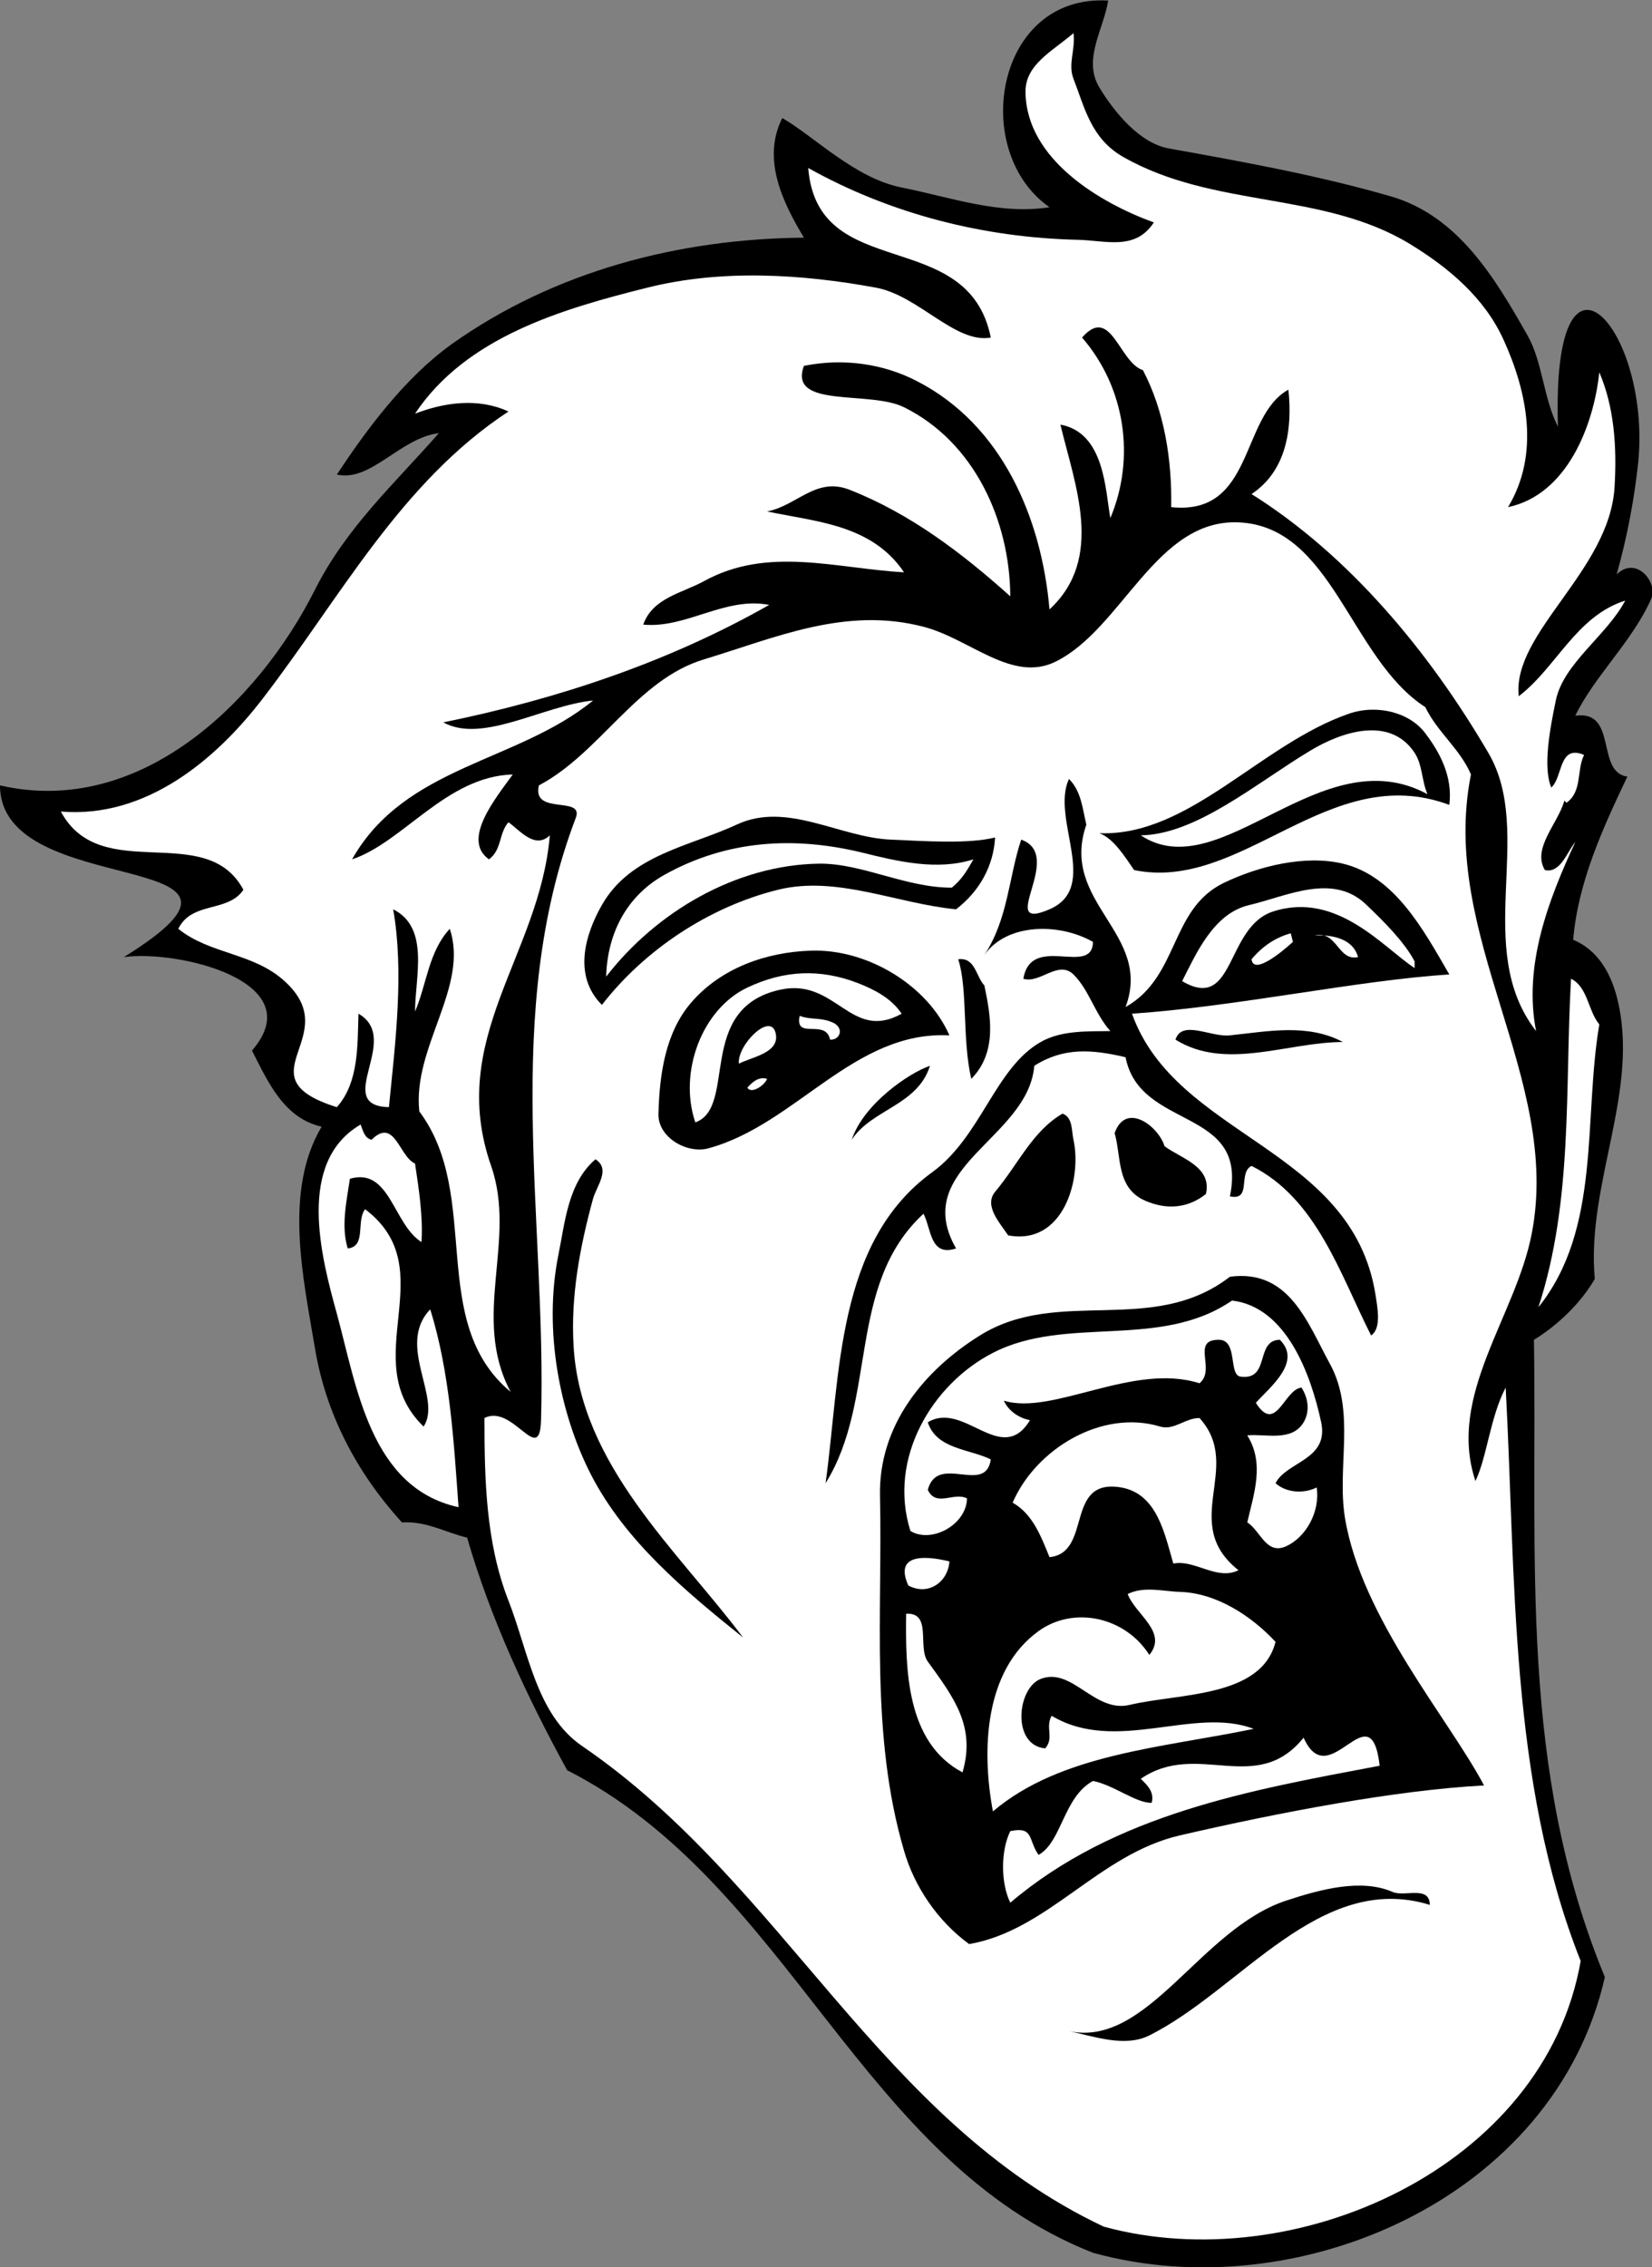 <?xml version="1.0" encoding="UTF-8" standalone="no"?>
<svg
   xmlns:dc="http://purl.org/dc/elements/1.1/"
   xmlns:cc="http://creativecommons.org/ns#"
   xmlns:rdf="http://www.w3.org/1999/02/22-rdf-syntax-ns#"
   xmlns:svg="http://www.w3.org/2000/svg"
   xmlns="http://www.w3.org/2000/svg"
   viewBox="0 0 1027.733 1409.8"
   height="1409.8"
   width="1027.733"
   xml:space="preserve"
   id="svg2"
   version="1.1"><rect x="0" y="0" width="1027.733" height="1409.8" fill="#808080" stroke="none"/><defs
     id="defs6" /><g
     transform="matrix(1.333,0,0,-1.333,0,1409.8)"
     id="g10"><g
       transform="scale(0.1)"
       id="g12"><path
         id="path14"
         style="fill:#000000;fill-opacity:1;fill-rule:nonzero;stroke:none"
         d="m 5172,10573.5 c -22,-136 -120,-275 -41,-406 70,-115 188,-260.02 325,-284.02 346,-62 694,-125 1034,-223 315,-91 487,-381 639,-649 70,-123 74,-292 142,-426 -31,981 434,457 375,-162 -18,-173 -52,-353.01 -101,-527 91,90 194,-38 162,-112 -88,-200 -266,-362 -355,-547 200,27.99 94,-264 243,-284 -115,-241 -230,-492 -253,-761 115,-48.01 174,-155 203,-264 114,-432 -143,-871 -102,-1318.01 -62,-107.99 -170,-215 -284,-283.99 16,-1023 -72,-1998 331,-2973 C 7254,316.477 6050,-194.527 5101,67.477 4014,495.473 3689,1788.48 2647,2318.48 c -189,345 -358,708 -467,1085 -101,24 -190,78 -304,70.99 -216,237.01 -356,512.01 -406,812.01 -55,327.99 -147,733.99 31,1033.99 -178,40 -252,213.01 -325,355 280,323.01 -347,471.01 -598,436.01 842,522 -578,252.99 -578,801 651,-150 1205,386 1470,912.99 148,293.01 374,497.01 578,730.01 -181,-22 -318,-230 -476,-193 137,207 316,451 537,609 479,340 1060,491 1643,496 -96,160 -199,364 -101,558.02 148,-85.02 339,-281.02 557,-324.02 227,-45 456,-129 690,-92 -373,260 -253,995.02 274,964.02" /><path
         id="path16"
         style="fill:#ffffff;fill-opacity:1;fill-rule:nonzero;stroke:none"
         d="m 5010,10208.5 c 52,-133 81,-279.02 233,-365.02 424,-241 931,-158 1338,-406 180,-110 347,-250 436,-446 111,-243 170,-535 21,-781 276,58 400,382 426,629 69,-161 83,-345 71,-538 -25,-389 -479,-678 -447,-973 175,133 268,374 497,446 -87,-164.01 -289,-293 -324,-466 -28,-134.01 -61,-312 -21,-406 55,50 34,202.99 153,151.99 -36,-70.99 -7,-169 -82,-222.99 l -10,10 c -30,-108 -152,-222.01 -91,-324 73,-16 103,84 142,131 -127,-273.01 -243,-578.01 -183,-882 -299,385 -3,923.99 -223,1297.99 -275,470.01 -648,920.01 -1105,1207.01 164,109 191,305 172,487 -226,-125 -158,-589 -547,-548 4,221 -32,449 -132,639 -111,35 -149,307 -284,152 202,-233 250,-562 132,-842 -24,133 -27,398 -233,436 66,-279 208,-623 -51,-862 -37,426 -221,861 -619,1065 -152,79 -339,109 -527,71 -75,-201 307,-113 467,-193 328,-162 494,-529 496,-882 -225,202 -469,387 -750,497 -157,62 -246,-75 -385,-101.01 223,-47.99 488,-58.99 639,-283.99 -319,18 -635,123 -933,-41.01 -102,-55.99 -240,-77.99 -284,-202.99 202,-19 381,132 588,92 -472,-268 -991,-440 -1521,-548 182,-101.01 464,78 699,102 -355,-290 -877,-303.01 -1125,-741 238,79 440,386.99 750,396 -78,-109.01 -241,-304.01 -111,-396 61,45 45,121 91,172.99 53,-36.99 123,-127.99 193,-61 -47,-560 -482,-945.99 -274,-1541.99 122,-349 -95,-704 91,-1054 -392,325.99 -131,914 -426,1308 -33,298.99 233,582 142,852 -99,-107 -107,-257 -162,-386 0,160 70,391 -102,476.99 51,-291.99 11,-615 -20,-922.99 -267,7 64,317.99 -142,436 -5,-143.01 3,-320 -101,-436 -453,142 44,327 -244,587.99 -146,133.01 -347,124.01 -496,244.01 64,130 231,74 304,181.99 -175,327.01 -665,17.01 -852,365 397,-32.99 724,242.01 943,528.01 361,469 643,1008 1146,1338 -140,65 -299,43 -436,-10 239,359 688,489 1085,588 348,87 721,63 1065,0 199,-36 372,-263 537,-233 -106,527 -809,248 -852,791 388,-217 824,-325 1258,-335 132,-3 268,-52 355,81 -248,90 -596,293 -599,609.02 -1,128 125,189 224,274 10,-76 -27,-145 0,-213" /><path
         id="path18"
         style="fill:#ffffff;fill-opacity:1;fill-rule:nonzero;stroke:none"
         d="m 6652,7277.48 c 57,-118.01 161,-193.01 213,-314 -151,-754.01 424,-1414.01 284,-2140 -74,-388.01 -397,-756 -263,-1156 54,112.99 69,299 141,436 48,-882 16,-1834.01 350,-2675 C 7209,465.473 6043,-54.527 5151,189.473 4103,684.473 3661,1785.47 2718,2430.47 c -215,146.01 -252,442.01 -345,679 -106,271 -112,567.01 -112,852.01 133,67.99 258,-229 264,-10 27,936 -185,1897.99 162,2808.99 41,106.01 -206,10 -172,152.01 286,151 457,494 771,587.99 336,102.01 660,247.01 1024,152.01 217,-56 414,-264 618,-162.01 311,155 467,665 852,649.01 439,-18 521,-636 872,-862" /><path
         id="path20"
         style="fill:#000000;fill-opacity:1;fill-rule:nonzero;stroke:none"
         d="m 6652,7155.47 c 66,-86.99 129,-200 112,-333.99 -561,210 -965,-408 -1471,-304 -43,61.99 -95,146.99 -162,171.99 419,-15.99 753,416 1166,558.01 130,44 282,6 355,-92.01" /><path
         id="path22"
         style="fill:#ffffff;fill-opacity:1;fill-rule:nonzero;stroke:none"
         d="m 6602,7064.47 c 37,-55.99 33,-130.99 60,-192.99 -496,268.99 -964,-439 -1338,-192.01 260,4.01 539,244.01 791,395 137,83.01 369,168.01 487,-10" /><path
         id="path24"
         style="fill:#000000;fill-opacity:1;fill-rule:nonzero;stroke:none"
         d="m 5070,6729.47 c -127,-365.99 312,-505.99 183,-850.99 251,141.99 206,455 456,578 165,80 383,132.99 558,91 242,-58.01 376,-308.01 497,-517.01 -429,-26.99 -985,-148.99 -1481,-182.99 206,-577.01 1025,-623.01 1136,-1308.01 10,-64 29,-160 -20,-192.99 -145,286 -254,638.99 -558,791 -65,-32.01 3,-164 -101,-142.01 87,419 -420,306.01 -487,649 -157,37.01 -289,47.01 -426,-40 -28,-340 -582,-474 -365,-851.99 -122,-40 -115,91 -152,161.99 -360,-331.99 -213,-865.99 -457,-1256.99 70,502.99 48,1124 497,1450 230,166.99 293,486 507,607.99 98,56.01 223,49 325,51.01 -73,82 -99,192 -172,263.99 -71,69 -156,-43.99 -234,-20 36,214 322,8.01 325,172.01 -156,89 -401,89 -507,-61 111,167 114,366 172,537.99 209,-74 -123,-435 132,-325 239,103.01 4,423.01 91,608.01 58,-58.01 63,-139 81,-213.01" /><path
         id="path26"
         style="fill:#000000;fill-opacity:1;fill-rule:nonzero;stroke:none"
         d="m 4158,6659.47 c 162,-6.99 360,-20.99 486,10 -7,-134 -74,-251.99 -182,-335 -279,27.01 -557,159.01 -832,91 -325,-81 -623,-281.99 -821,-536.99 -137,136.99 -77,330.99 0,465.99 134,235 409,273.01 629,375 235,110 479,-60 720,-70" /><path
         id="path28"
         style="fill:#ffffff;fill-opacity:1;fill-rule:nonzero;stroke:none"
         d="m 4026,6598.48 c 161,-40 347,-85 517,-31 -31,-54 -54,-94 -101,-132.01 -213,-1 -419,114 -619,112.01 -390,-6 -761,-226 -994,-527.01 5,194 90,374 274,476.01 290,161 603,180 923,102" /><path
         id="path30"
         style="fill:#ffffff;fill-opacity:1;fill-rule:nonzero;stroke:none"
         d="m 6602,6091.48 v -31.01 c -144,93.01 -361,360 -660,264 -224,-71.99 -176,-471.99 -425,-325 65,126 145,316 314,355 175,41 391,153.01 547,0 80,-75.99 177,-172.99 224,-262.99" /><path
         id="path32"
         style="fill:#ffffff;fill-opacity:1;fill-rule:nonzero;stroke:none"
         d="m 6034,6182.48 c -50,-46 -184,-157.01 -193,-81 52,62 113,102 183,121 l 10,-40" /><path
         id="path34"
         style="fill:#ffffff;fill-opacity:1;fill-rule:nonzero;stroke:none"
         d="m 6338,6111.48 c -95,-20 -96,125 -203,101 74,4 179,-11 203,-101" /><path
         id="path36"
         style="fill:#000000;fill-opacity:1;fill-rule:nonzero;stroke:none"
         d="m 3782,6141.48 c 264,10 546,-160 649,-395 -446,22.99 -716,-416.01 -1125,-527.01 -98,-26.99 -237,50 -233,162.01 5,186 33,377.99 152,517 140,163 352,235.99 557,243" /><path
         id="path38"
         style="fill:#000000;fill-opacity:1;fill-rule:nonzero;stroke:none"
         d="m 4594,5979.47 c 30,-141.99 61,-311.99 -61,-435.99 -43,184 -16,420.99 -61,558 80,10 82,-80 122,-122.01" /><path
         id="path40"
         style="fill:#ffffff;fill-opacity:1;fill-rule:nonzero;stroke:none"
         d="m 4006,5989.47 c 76,-30 154,-70 202,-141.99 -239,-133.01 -305,169 -567,111.99 -396,-86.99 -198,-547.99 -396,-619 -79,233.01 30,528.01 243,629 169,80 338,90 518,20" /><path
         id="path42"
         style="fill:#ffffff;fill-opacity:1;fill-rule:nonzero;stroke:none"
         d="m 7464,5797.48 c -75,-441 10,-953.01 -284,-1319 162,498 123,1019 152,1531.99 79,-38.99 78,-146.99 132,-212.99" /><path
         id="path44"
         style="fill:#ffffff;fill-opacity:1;fill-rule:nonzero;stroke:none"
         d="m 3884,5807.48 c 59,-25 37,-84 -10,-81 -20,100 -166,-4 -142,111 54,-20 95,-6 152,-30" /><path
         id="path46"
         style="fill:#ffffff;fill-opacity:1;fill-rule:nonzero;stroke:none"
         d="m 3620,5756.48 c 21,-91.01 -108,-110 -172,-142.01 -7,89.01 149,243.01 172,142.01" /><path
         id="path48"
         style="fill:#000000;fill-opacity:1;fill-rule:nonzero;stroke:none"
         d="m 5740,5746.48 c 175,17.99 362,57 527,-31.01 -261,-1 -546,-135 -781,11.01 30,95 166,10 254,20" /><path
         id="path50"
         style="fill:#000000;fill-opacity:1;fill-rule:nonzero;stroke:none"
         d="m 4340,5604.47 c -57,-185 -272,-201.99 -365,-345 55,167.01 268,312.01 365,345" /><path
         id="path52"
         style="fill:#ffffff;fill-opacity:1;fill-rule:nonzero;stroke:none"
         d="m 3580,5543.48 c -13,-32 -74,-72 -92,-41 19,21 50,54 92,41" /><path
         id="path54"
         style="fill:#000000;fill-opacity:1;fill-rule:nonzero;stroke:none"
         d="m 5010,5259.47 c 40,-185.99 -48,-494 -305,-445.99 -39,59 -114,138 -61,203 109,130 175,283.99 315,365 49,-19 41,-79 51,-122.01" /><path
         id="path56"
         style="fill:#000000;fill-opacity:1;fill-rule:nonzero;stroke:none"
         d="m 5435,5229.47 c 75,-56.99 223,-94 193,-222.99 -84,-67.01 -184,-75 -284,-31.01 -135,59 -110,204 -142,315 52,148.01 204,33.01 233,-61" /><path
         id="path58"
         style="fill:#ffffff;fill-opacity:1;fill-rule:nonzero;stroke:none"
         d="m 1734,5259.47 c 108,107.01 129,-79 203,-110.99 18,-120 38,-250 30,-366 -132,81.99 -147,350 -334,295 -16,-108.01 -42,-222.01 -10,-325 88,9 38,127.99 81,182.99 372,-281.99 -47,-702.99 273,-1013.99 88,133.99 -130,378.99 31,547 92,-297 110,-618.01 132,-923.01 -412,90 -475,563.01 -568,903.01 -74,266.99 -189,706.99 111,881.99 11,-26.99 17,-62.99 51,-71" /><path
         id="path60"
         style="fill:#000000;fill-opacity:1;fill-rule:nonzero;stroke:none"
         d="m 2768,4985.47 c -62,-226.99 -105,-456.99 -91,-688.99 32,-556.01 487,-954 791,-1359 -268,215 -549,447.99 -710,760 -144,281 -223,671 -152,1025 31,150 44,335 173,446 72,-46 6,-124.01 -11,-183.01" /><path
         id="path62"
         style="fill:#000000;fill-opacity:1;fill-rule:nonzero;stroke:none"
         d="m 5740,4620.47 c 277,37.01 362,-215 466,-405 123,-222.99 32,-481 71,-720 77,-467.99 486,-938.99 649,-1247.99 -406,-21 -953,-125 -1420,-233.01 -379,-87.99 -614,-442.99 -983,-506.99 -148,107.99 -256,269 -304,436 -158,538 -100,1101.99 -112,1653 -8,330 206,587.99 466,750 367,228.99 805,-5 1167,273.99" /><path
         id="path64"
         style="fill:#ffffff;fill-opacity:1;fill-rule:nonzero;stroke:none"
         d="m 5750,4509.47 c 252,-30 367,-340 416,-567.99 37,-176.01 -161,-182.01 -213,-284 48,-44 130,-51 192,-20 17,-118.01 -54,-234 -142,-274 -94,-43.01 -121,74 -182,110.99 31,135 82,275 0,406 82,9 208,-31.99 263,61.01 30,50 22,112.99 -10,162 -81,-8.01 -119,-220 -213,-71 68,75 216,191 112,294 -117,-2.01 -43,-190 -183,-172.01 -58,7.01 -11,171 -101,172.01 -133,1 -12,-139 -91,-203 -308,99 -686,-152 -913,-81 21,-48.01 72,-82.01 122,-91 -133,-219 -308,92.99 -477,-10 41,-126.01 195,-124 294,-173 -24,-168.01 -248,30 -294,-142 39,-83 122,-8 183,-40 -2,-122.01 -165,-212.01 -264,-152.01 -107,339.01 102,686 385,831 344,177.01 779,13.01 1116,244" /><path
         id="path66"
         style="fill:#ffffff;fill-opacity:1;fill-rule:nonzero;stroke:none"
         d="m 5415,3921.48 c 64,-19 116,40 183,40 208,-229 -97,-489 182,-710 -101,-50 -203,51 -304,31 -41,139 -75,325 -243,355 -267,46 -133,-305 -335,-325 -38,92.99 -78,201.99 -172,254 107,248.99 415,437.99 689,355" /><path
         id="path68"
         style="fill:#ffffff;fill-opacity:1;fill-rule:nonzero;stroke:none"
         d="m 4431,3292.48 c -7,-98.01 -101,-162.01 -192,-112.01 -74,165 115,131.01 192,112.01" /><path
         id="path70"
         style="fill:#ffffff;fill-opacity:1;fill-rule:nonzero;stroke:none"
         d="m 5506,3150.47 c 169,-5 331,-108.99 447,-232.99 -66,-261 -447,-239 -680,-294 -165,-40 -269,178 -416,120.99 -111,-42.99 -136,-310 21,-324 43,49 -1,97.01 30,152.01 301,-180 664,46 943,-61 -429,-89 -900,-116.01 -1217,-385 -53,282 -42,657 213,841 163,117.99 403,67.99 517,-111 88,107 -66,188.99 -101,283.99 77,38.01 167,12.01 243,10" /><path
         id="path72"
         style="fill:#ffffff;fill-opacity:1;fill-rule:nonzero;stroke:none"
         d="m 4330,2825.47 c 121,-166.99 225,-302.99 162,-516.99 -264,140 -266,481.99 -263,740 122,6.99 52,-155 101,-223.01" /><path
         id="path74"
         style="fill:#ffffff;fill-opacity:1;fill-rule:nonzero;stroke:none"
         d="m 6084,2470.47 c 120,-271 313,229 355,-131 -605,-114 -1237,-225 -1724,-639 -45,92.01 -45,242.01 0,334 111,23.01 82,-40 132,-110.99 109,60.99 116,270 254,345 97,-19.01 201,-104.01 274,-102 13,50 -19,81 -51,112 265,181.99 538,-83.01 760,191.99" /><path
         id="path76"
         style="fill:#000000;fill-opacity:1;fill-rule:nonzero;stroke:none"
         d="m 6500,1750.47 c 56,-23.99 172,32.01 173,-60 -513,158.01 -881,-395 -1309,-608.99 -114,-57.01 -256,-5 -375,20 368,-78 611,476 1014,608.99 161,53.01 351,104 497,40" /></g></g></svg>